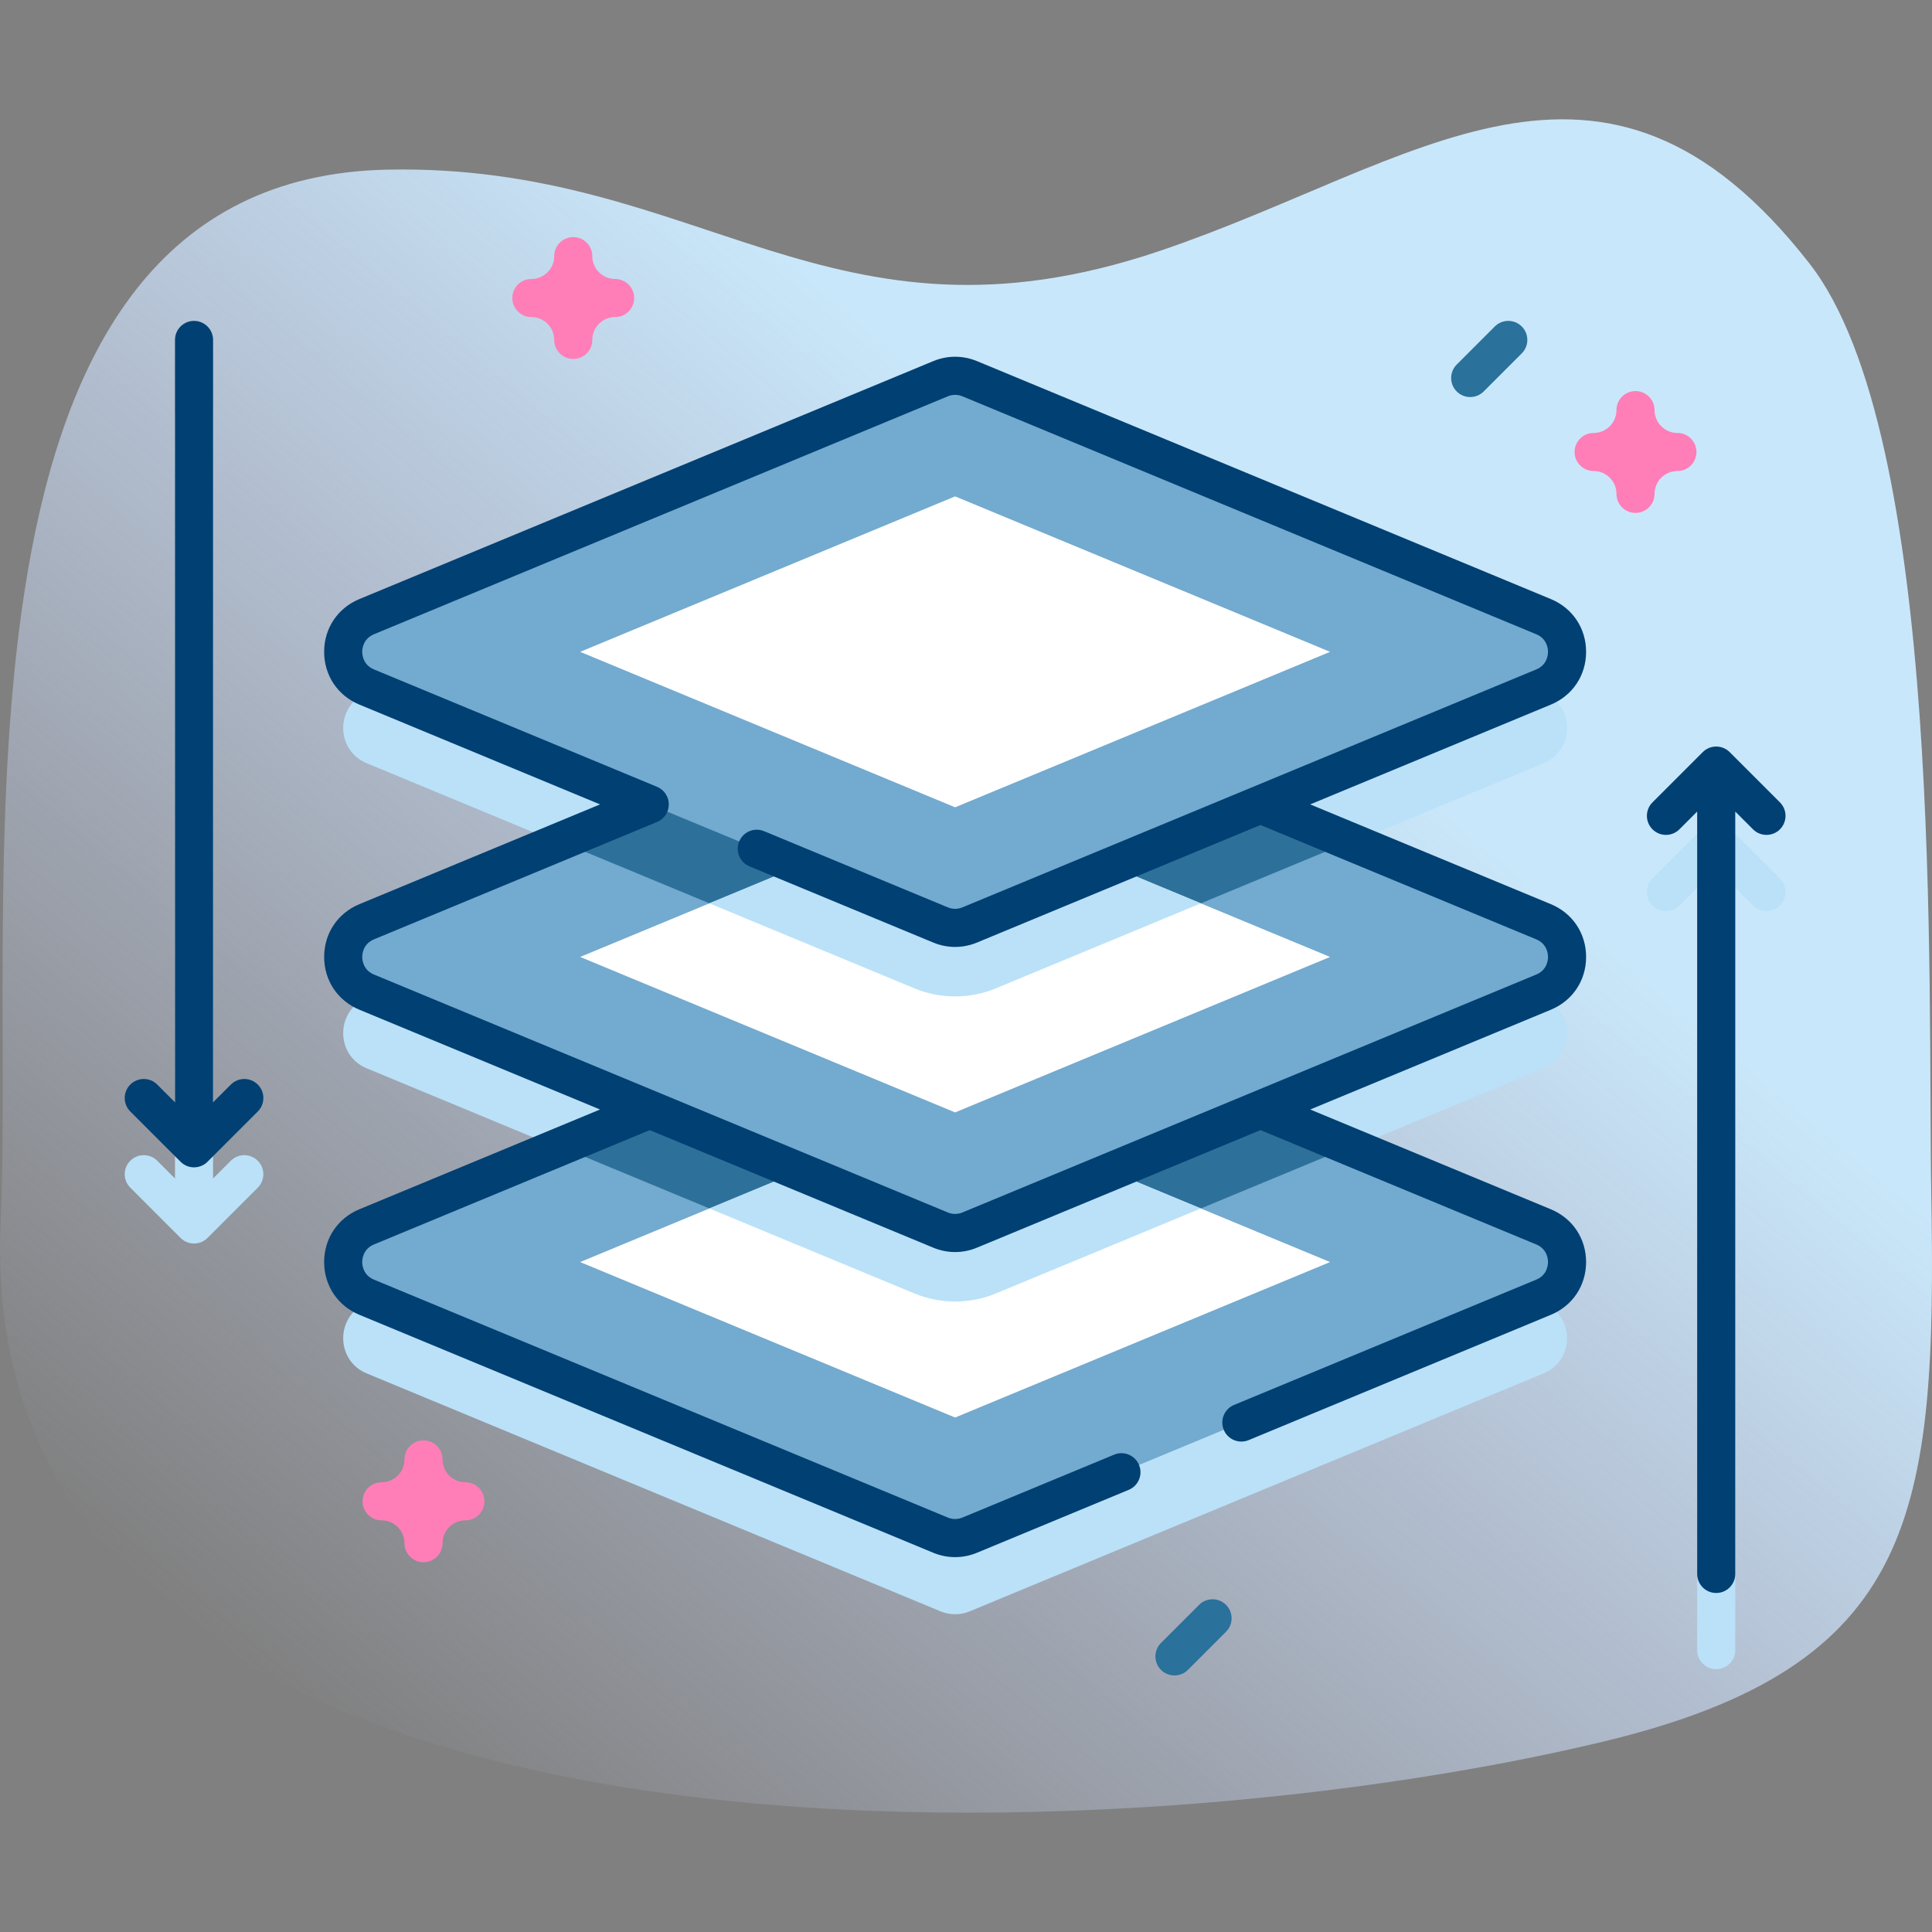 <svg id="Capa_1" enable-background="new 0 0 507.259 507.259" height="512" viewBox="0 0 507.259 507.259" width="512" xmlns="http://www.w3.org/2000/svg" xmlns:xlink="http://www.w3.org/1999/xlink"><rect x="0" y="0" width="507.259" height="507.259" fill="#808080" stroke="none"/><linearGradient id="SVGID_1_" gradientUnits="userSpaceOnUse" x1="86.347" x2="440.444" y1="457.943" y2="35.946"><stop offset="0" stop-color="#d2deff" stop-opacity="0"/><stop offset=".459" stop-color="#cee2fd" stop-opacity=".67"/><stop offset=".685" stop-color="#c9e7fa"/></linearGradient><g><g><path d="m.156 321.01c-7.914 179.092 288.253 168.164 420.803 136.265 82.467-19.846 87.596-59.472 86.106-144.001-.96-54.486 3.443-198.725-32.004-244.123-54.448-69.733-103.228-25.998-170.656-3.235-86.488 29.197-120.189-22.932-202.476-21.38-120.641 2.278-97.815 186.886-101.773 276.474z" fill="url(#SVGID_1_)"/></g><g><path d="m405.271 262.013-74.322-30.816 74.322-30.816c8.227-3.411 8.227-15.064 0-18.475l-150.668-62.471c-2.452-1.017-5.208-1.017-7.66 0l-150.668 62.472c-8.227 3.411-8.227 15.064 0 18.475l74.322 30.816-74.322 30.816c-8.227 3.411-8.227 15.064 0 18.475l74.322 30.816-74.322 30.815c-8.227 3.411-8.227 15.064 0 18.475l150.668 62.471c2.452 1.017 5.208 1.017 7.66 0l150.668-62.471c8.227-3.411 8.227-15.064 0-18.475l-74.322-30.816 74.322-30.816c8.226-3.411 8.226-15.064 0-18.475z" fill="#bae1f8"/><g fill="#bae1f8"><path d="m60.608 304.759-4.664 4.664v-200.173c0-2.761-2.239-5-5-5s-5 2.239-5 5v200.173l-4.664-4.664c-1.953-1.952-5.118-1.952-7.071 0-1.953 1.953-1.953 5.119 0 7.071l13.199 13.199c.977.976 2.256 1.464 3.536 1.464s2.559-.488 3.536-1.464l13.199-13.199c1.953-1.953 1.953-5.119 0-7.071s-5.118-1.952-7.071 0z"/><path d="m467.337 230.671-13.199-13.199c-1.953-1.952-5.118-1.952-7.071 0l-13.199 13.199c-1.953 1.953-1.953 5.119 0 7.071s5.118 1.952 7.071 0l4.664-4.664v200.173c0 2.761 2.239 5 5 5s5-2.239 5-5v-200.172l4.664 4.664c.977.976 2.256 1.464 3.536 1.464s2.559-.488 3.536-1.464c1.95-1.953 1.95-5.119-.002-7.072z"/></g><g><g><g><path d="m405.269 340.591-150.67 62.47c-2.45 1.02-5.2 1.02-7.66 0l-150.66-62.47c-8.23-3.41-8.23-15.06 0-18.47l50.82-21.07 99.84-41.4c2.46-1.02 5.21-1.02 7.66 0l99.85 41.4 50.82 21.07c8.23 3.41 8.23 15.06 0 18.47z" fill="#73aacf"/><path d="m354.449 301.051-92.95 38.54c-3.42 1.41-7.03 2.13-10.73 2.13-3.69 0-7.3-.72-10.72-2.13l-92.95-38.54 99.84-41.4c2.46-1.02 5.21-1.02 7.66 0z" fill="#2d719b"/><path d="m349.219 331.361-98.45 40.82-98.45-40.82 33.94-14.07 64.51-26.75 64.51 26.75z" fill="#fff"/><path d="m315.279 317.291-53.78 22.3c-3.42 1.41-7.03 2.13-10.73 2.13-3.69 0-7.3-.72-10.72-2.13l-53.79-22.3 64.51-26.75z" fill="#bae1f8"/></g><path d="m405.269 260.491-150.67 62.47c-2.45 1.02-5.2 1.02-7.66 0l-150.66-62.47c-8.23-3.41-8.23-15.07 0-18.48l50.82-21.07 99.84-41.4c2.46-1.02 5.21-1.02 7.66 0l99.85 41.4 50.82 21.07c8.23 3.41 8.23 15.07 0 18.48z" fill="#73aacf"/><path d="m354.449 220.941-92.95 38.54c-3.42 1.42-7.03 2.13-10.73 2.13-3.69 0-7.3-.71-10.72-2.13l-92.95-38.54 99.84-41.4c2.46-1.02 5.21-1.02 7.66 0z" fill="#2d719b"/><path d="m349.219 251.251-98.45 40.82-98.45-40.82 33.94-14.07 64.51-26.75 64.51 26.75z" fill="#fff"/><path d="m315.279 237.181-53.78 22.3c-3.42 1.42-7.03 2.13-10.73 2.13-3.69 0-7.3-.71-10.72-2.13l-53.79-22.3 64.51-26.75z" fill="#bae1f8"/><g><path d="m246.943 99.436-150.668 62.471c-8.227 3.411-8.227 15.064 0 18.475l150.668 62.471c2.452 1.017 5.208 1.017 7.66 0l150.668-62.471c8.227-3.411 8.227-15.064 0-18.475l-150.668-62.471c-2.452-1.017-5.208-1.017-7.66 0z" fill="#73aacf"/><path d="m152.323 171.144 98.45-40.819 98.45 40.819-98.45 40.82z" fill="#fff"/></g><g><g><g><g><path d="m416.442 251.251c0-6.183-3.548-11.493-9.258-13.859l-63.184-26.193 63.186-26.199c5.708-2.367 9.255-7.676 9.255-13.856s-3.546-11.489-9.255-13.856l-150.668-62.471c-3.705-1.536-7.785-1.536-11.49 0l-150.668 62.471c-5.708 2.367-9.255 7.676-9.255 13.856s3.547 11.49 9.255 13.856l63.184 26.2-63.179 26.191c-5.711 2.366-9.258 7.677-9.258 13.859 0 6.183 3.547 11.493 9.257 13.859l63.176 26.195-63.18 26.196c-5.709 2.367-9.255 7.677-9.255 13.856s3.546 11.489 9.255 13.855l150.668 62.472c1.853.768 3.798 1.151 5.745 1.151s3.893-.384 5.746-1.152l39.838-16.518c2.551-1.058 3.761-3.983 2.704-6.534-1.058-2.551-3.984-3.762-6.534-2.704l-39.838 16.518c-1.235.513-2.597.512-3.831 0l-150.668-62.468c-2.862-1.187-3.085-3.835-3.085-4.618 0-.784.222-3.432 3.085-4.619l72.404-30.021 74.43 30.862c1.856.77 3.804 1.154 5.75 1.154 1.947 0 3.892-.385 5.739-1.154l74.436-30.862 72.405 30.021c2.863 1.187 3.085 3.835 3.085 4.619 0 .783-.223 3.431-3.085 4.618l-79.344 32.898c-2.551 1.058-3.761 3.983-2.704 6.534 1.058 2.551 3.983 3.76 6.534 2.704l79.344-32.898c5.708-2.367 9.255-7.676 9.255-13.855s-3.546-11.489-9.255-13.856l-63.181-26.197 63.178-26.194c5.713-2.368 9.261-7.679 9.261-13.861zm-13.088 4.621-150.677 62.473c-1.227.511-2.585.51-3.823-.003l-150.661-62.47c-2.864-1.187-3.086-3.837-3.086-4.621s.223-3.435 3.087-4.622l74.32-30.81c1.868-.774 3.085-2.597 3.085-4.619 0-2.021-1.217-3.844-3.085-4.619l-74.324-30.818c-2.862-1.187-3.085-3.835-3.085-4.619 0-.783.223-3.432 3.085-4.619l150.668-62.471c.617-.256 1.266-.384 1.915-.384s1.298.128 1.915.384l150.667 62.471c2.862 1.187 3.085 3.835 3.085 4.619s-.223 3.432-3.085 4.619l-150.667 62.471c-1.234.512-2.596.512-3.83 0l-48.252-20.007c-2.55-1.058-5.476.152-6.534 2.704-1.058 2.551.153 5.476 2.704 6.534l48.252 20.007c3.705 1.536 7.785 1.536 11.49 0l74.427-30.859 72.41 30.018c2.864 1.187 3.087 3.837 3.087 4.621s-.223 3.433-3.088 4.62z" fill="#014073"/></g></g><g><path d="m60.608 284.759-4.664 4.664v-200.173c0-2.761-2.239-5-5-5s-5 2.239-5 5v200.173l-4.664-4.664c-1.953-1.952-5.118-1.952-7.071 0-1.953 1.953-1.953 5.119 0 7.071l13.2 13.199c.977.976 2.256 1.464 3.536 1.464s2.559-.488 3.536-1.464l13.199-13.199c1.953-1.953 1.953-5.119 0-7.071-1.954-1.952-5.119-1.952-7.072 0z" fill="#014073"/></g><g><path d="m467.337 210.671-13.199-13.199c-1.953-1.952-5.118-1.952-7.071 0l-13.199 13.199c-1.953 1.953-1.953 5.119 0 7.071s5.118 1.952 7.071 0l4.664-4.664v200.173c0 2.761 2.239 5 5 5s5-2.239 5-5v-200.172l4.664 4.664c.977.976 2.256 1.464 3.536 1.464s2.559-.488 3.536-1.464c1.95-1.953 1.95-5.119-.002-7.072z" fill="#014073"/></g></g></g></g><g fill="#ff7eb8"><path d="m429.416 134.673c-2.761 0-5-2.239-5-5 0-3.309-2.691-6-6-6-2.761 0-5-2.239-5-5s2.239-5 5-5c3.309 0 6-2.691 6-6 0-2.761 2.239-5 5-5s5 2.239 5 5c0 3.309 2.691 6 6 6 2.761 0 5 2.239 5 5s-2.239 5-5 5c-3.309 0-6 2.691-6 6 0 2.761-2.238 5-5 5z"/><path d="m150.51 94.25c-2.761 0-5-2.239-5-5 0-3.309-2.691-6-6-6-2.761 0-5-2.239-5-5s2.239-5 5-5c3.309 0 6-2.691 6-6 0-2.761 2.239-5 5-5s5 2.239 5 5c0 3.309 2.691 6 6 6 2.761 0 5 2.239 5 5s-2.239 5-5 5c-3.309 0-6 2.691-6 6 0 2.761-2.239 5-5 5z"/><path d="m111.192 410.177c-2.761 0-5-2.239-5-5 0-3.309-2.691-6-6-6-2.761 0-5-2.239-5-5s2.239-5 5-5c3.309 0 6-2.691 6-6 0-2.761 2.239-5 5-5s5 2.239 5 5c0 3.309 2.691 6 6 6 2.761 0 5 2.239 5 5s-2.239 5-5 5c-3.309 0-6 2.691-6 6 0 2.761-2.239 5-5 5z"/></g><path d="m386.009 104.25c-1.28 0-2.559-.488-3.536-1.464-1.953-1.953-1.953-5.119 0-7.071l10-10c1.953-1.952 5.118-1.952 7.071 0 1.953 1.953 1.953 5.119 0 7.071l-10 10c-.976.975-2.256 1.464-3.535 1.464z" fill="#2a719b"/><path d="m308.363 439.899c-1.28 0-2.559-.488-3.536-1.464-1.953-1.953-1.953-5.119 0-7.071l10-10c1.953-1.952 5.118-1.952 7.071 0 1.953 1.953 1.953 5.119 0 7.071l-10 10c-.976.976-2.256 1.464-3.535 1.464z" fill="#2a719b"/></g></g></g></svg>